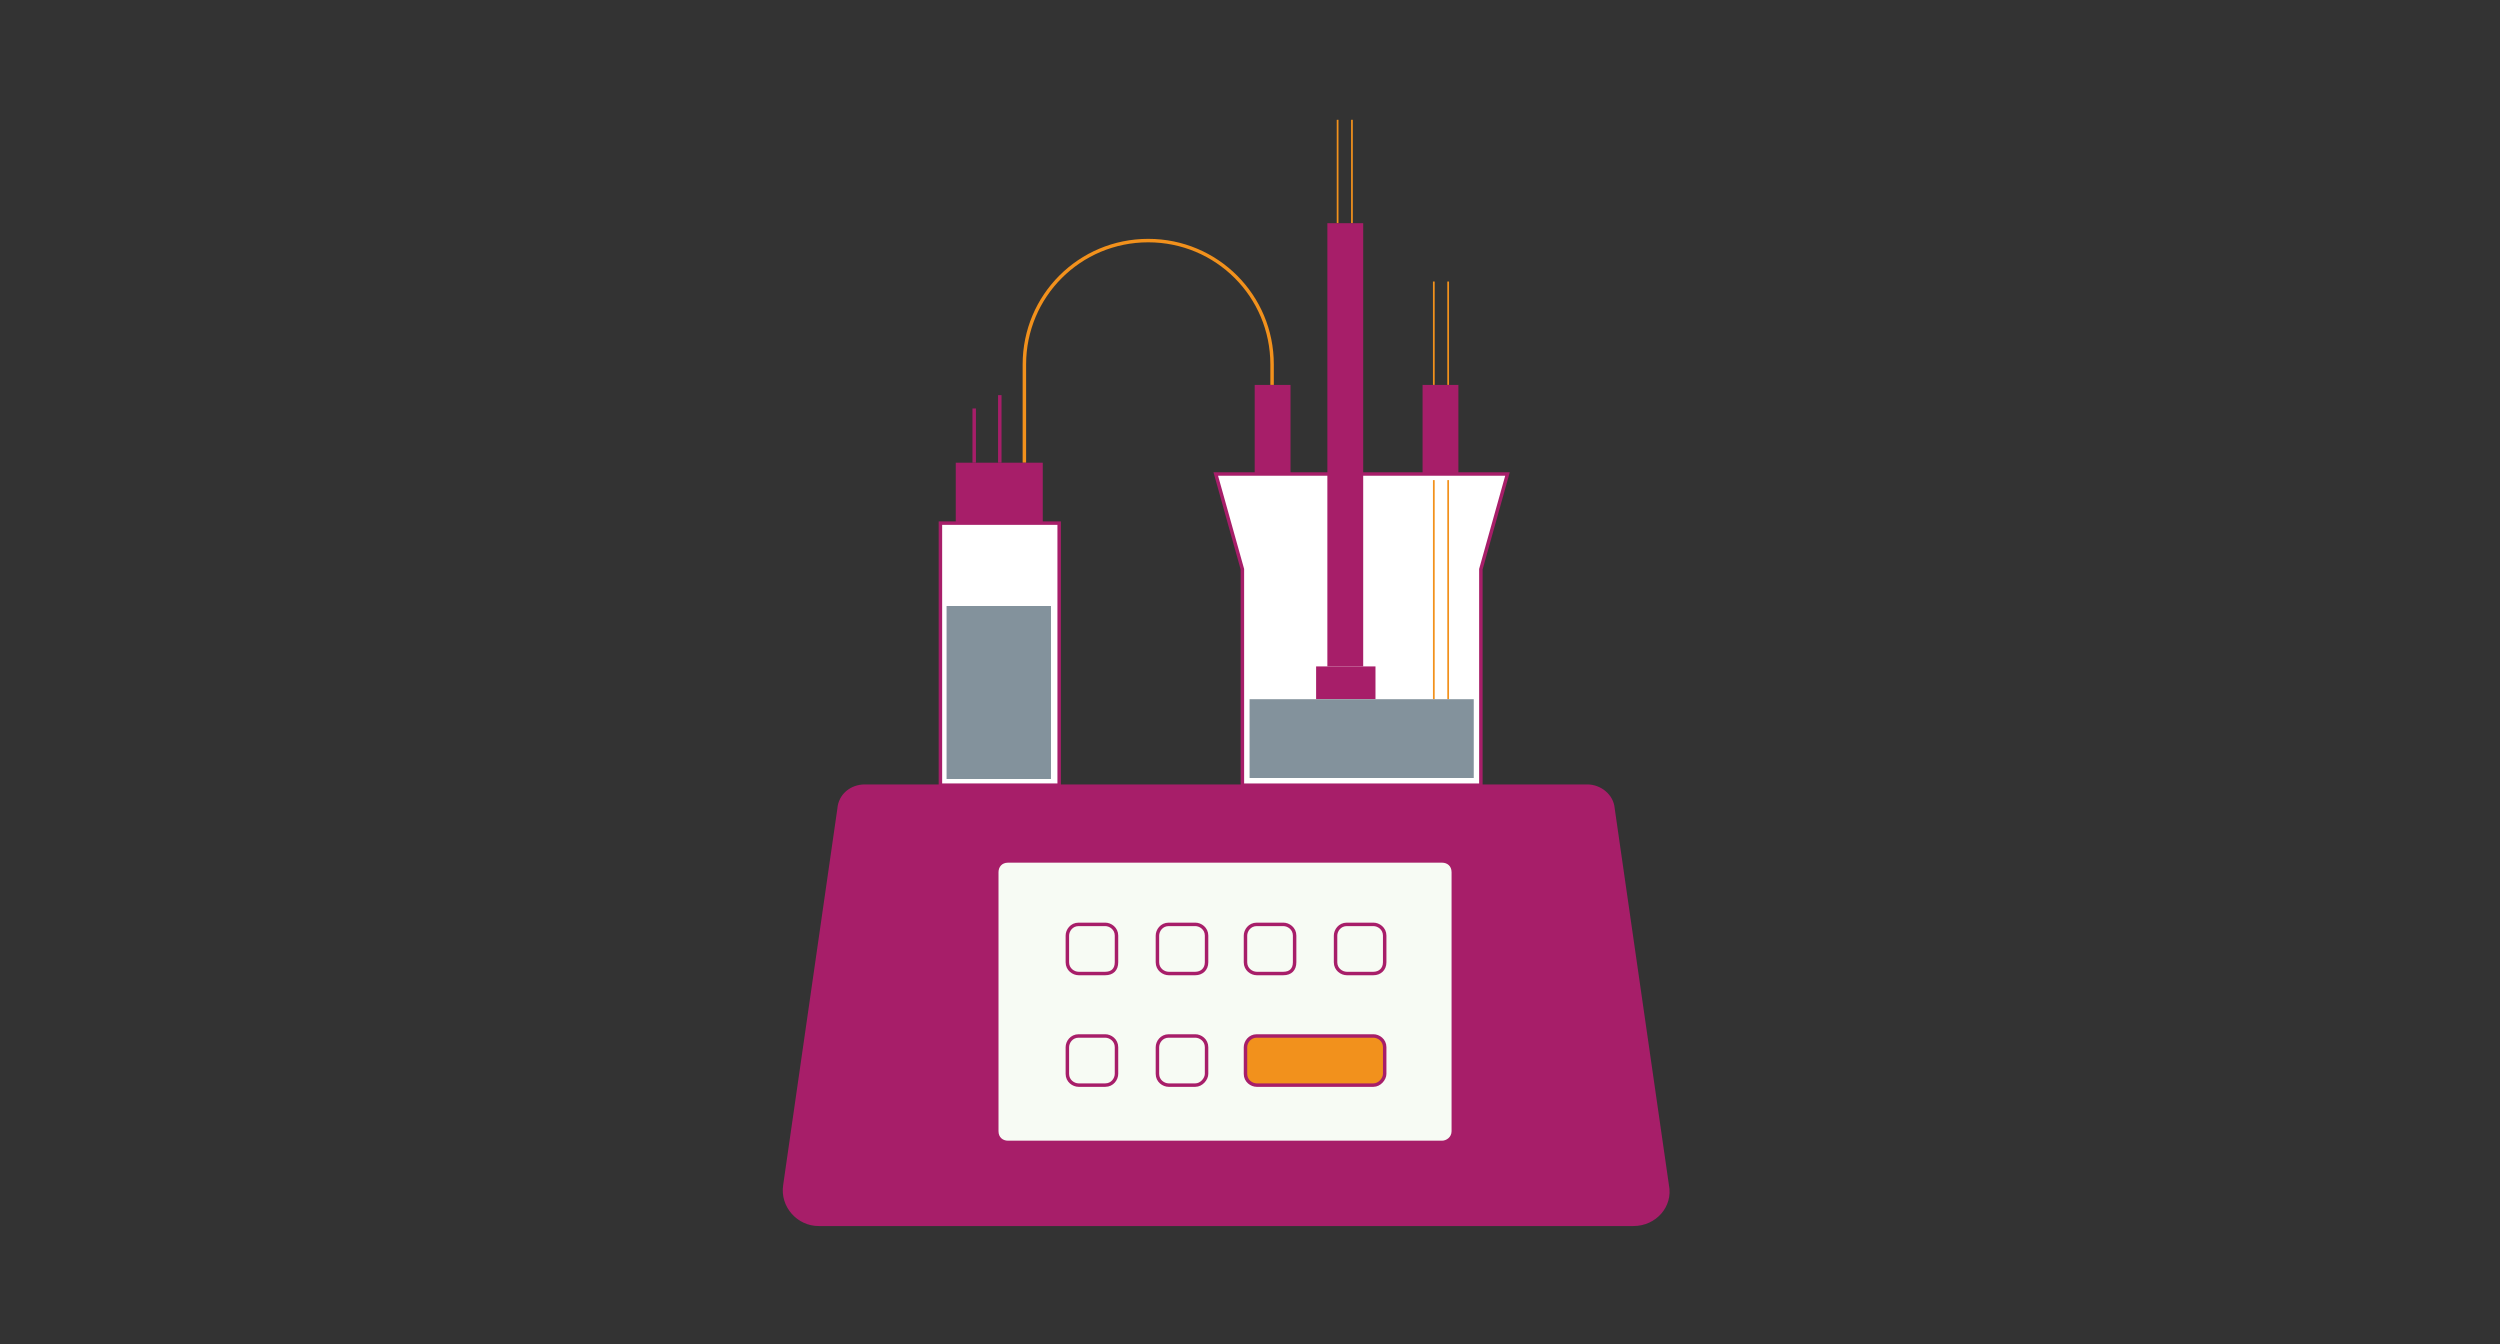 <?xml version="1.0" encoding="UTF-8"?>
<svg id="Layer_1" xmlns="http://www.w3.org/2000/svg" viewBox="0 0 720 387.1">
  <rect x="0" y="0" width="720" height="387.1" fill="#333333" stroke="none"/>
  <defs>
    <style>
      .cls-1 {
        fill: #509e2f;
        stroke-width: .5px;
      }

      .cls-1, .cls-2 {
        stroke: #f2911c;
      }

      .cls-1, .cls-2, .cls-3, .cls-4, .cls-5, .cls-6, .cls-7 {
        stroke-miterlimit: 10;
      }

      .cls-2 {
        fill: none;
      }

      .cls-3 {
        fill: #f2911c;
      }

      .cls-3, .cls-4, .cls-5, .cls-6, .cls-7 {
        stroke: #a71e69;
      }

      .cls-4 {
        fill: #fff;
      }

      .cls-8, .cls-5 {
        fill: #a71e69;
      }

      .cls-6 {
        fill: #1a5632;
      }

      .cls-7 {
        fill: #f7fbf4;
      }

      .cls-9 {
        fill: #83929c;
      }
    </style>
  </defs>
  <g id="Ebene_1">
    <g>
      <path class="cls-2" d="M295.02,133.26v-28.3c0-19.75,15.92-35.67,35.67-35.67s35.67,15.92,35.67,35.67v5.9"/>
      <path class="cls-1" d="M417.07,110.86v-29.78"/>
      <path class="cls-1" d="M412.94,110.86v-29.78"/>
      <path class="cls-1" d="M389.36,64.28v-29.78"/>
      <path class="cls-1" d="M385.23,64.28v-29.78"/>
      <path class="cls-5" d="M235.76,352.6h234.67c6.19,0,10.91-5.31,9.73-11.2l-15.62-108.49c-.29-3.83-3.83-6.49-7.37-6.49h-208.14c-3.83,0-7.08,2.65-7.37,6.49l-15.62,108.49c-.88,5.9,3.83,11.2,9.73,11.2Z"/>
      <path class="cls-7" d="M415.01,329.02h-124.7c-1.77,0-3.24-1.18-3.24-3.24v-74.59c0-1.77,1.18-3.24,3.24-3.24h125c1.77,0,3.24,1.18,3.24,3.24v74.59c0,2.06-1.77,3.24-3.24,3.24h-.29Z"/>
      <path class="cls-4" d="M305.04,150.66h-34.2v75.47h34.2v-75.47Z"/>
      <path class="cls-4" d="M426.21,226.13h-68.4v-62.2l-7.67-27.42h84.02l-7.67,27.42v62.2h-.29Z"/>
      <path class="cls-7" d="M318.31,280.37h-7.67c-1.47,0-3.24-1.18-3.24-3.24v-7.67c0-1.47,1.18-3.24,3.24-3.24h7.67c1.47,0,3.24,1.18,3.24,3.24v7.67c0,2.06-1.18,3.24-3.24,3.24Z"/>
      <path class="cls-7" d="M344.25,280.37h-7.67c-1.47,0-3.24-1.18-3.24-3.24v-7.67c0-1.47,1.18-3.24,3.24-3.24h7.67c1.47,0,3.24,1.18,3.24,3.24v7.67c0,2.06-1.47,3.24-3.24,3.24Z"/>
      <path class="cls-7" d="M318.31,312.51h-7.67c-1.47,0-3.24-1.18-3.24-3.24v-7.67c0-1.47,1.18-3.24,3.24-3.24h7.67c1.47,0,3.24,1.18,3.24,3.24v7.67c0,1.47-1.18,3.24-3.24,3.24Z"/>
      <path class="cls-7" d="M344.25,312.51h-7.67c-1.47,0-3.24-1.18-3.24-3.24v-7.67c0-1.47,1.18-3.24,3.24-3.24h7.67c1.47,0,3.24,1.18,3.24,3.24v7.67c0,1.47-1.47,3.24-3.24,3.24Z"/>
      <path class="cls-7" d="M369.61,280.37h-7.67c-1.47,0-3.24-1.18-3.24-3.24v-7.67c0-1.47,1.18-3.24,3.24-3.24h7.67c1.47,0,3.24,1.18,3.24,3.24v7.67c0,2.06-1.18,3.24-3.24,3.24Z"/>
      <path class="cls-3" d="M395.55,312.51h-33.61c-1.47,0-3.24-1.18-3.24-3.24v-7.67c0-1.47,1.18-3.24,3.24-3.24h33.61c1.47,0,3.24,1.18,3.24,3.24v7.67c0,1.47-1.47,3.24-3.24,3.24Z"/>
      <path class="cls-7" d="M395.55,280.37h-7.67c-1.47,0-3.24-1.18-3.24-3.24v-7.67c0-1.47,1.18-3.24,3.24-3.24h7.67c1.47,0,3.24,1.18,3.24,3.24v7.67c0,2.06-1.47,3.24-3.24,3.24Z"/>
    </g>
    <path class="cls-8" d="M300.32,133.26h-25.06v17.39h25.06v-17.39Z"/>
    <path class="cls-8" d="M371.67,110.86h-10.32v25.65h10.32s0-25.65,0-25.65Z"/>
    <path class="cls-8" d="M420.02,110.86h-10.32v25.65h10.32s0-25.65,0-25.65Z"/>
    <path class="cls-8" d="M392.6,64.28h-10.32v127.65h10.32v-127.65Z"/>
    <path class="cls-8" d="M396.14,191.93h-17.1v9.43h17.1v-9.43Z"/>
    <path class="cls-6" d="M280.57,117.64v15.62"/>
    <path class="cls-6" d="M287.94,113.8v19.46"/>
    <path class="cls-1" d="M417.07,201.36v-63.09"/>
    <path class="cls-1" d="M412.94,201.36v-63.09"/>
    <path class="cls-9" d="M302.68,174.53h-30.07v49.82h30.07v-49.82Z"/>
    <path class="cls-9" d="M424.44,201.36h-64.56v22.7h64.56s0-22.7,0-22.7Z"/>
  </g>
</svg>